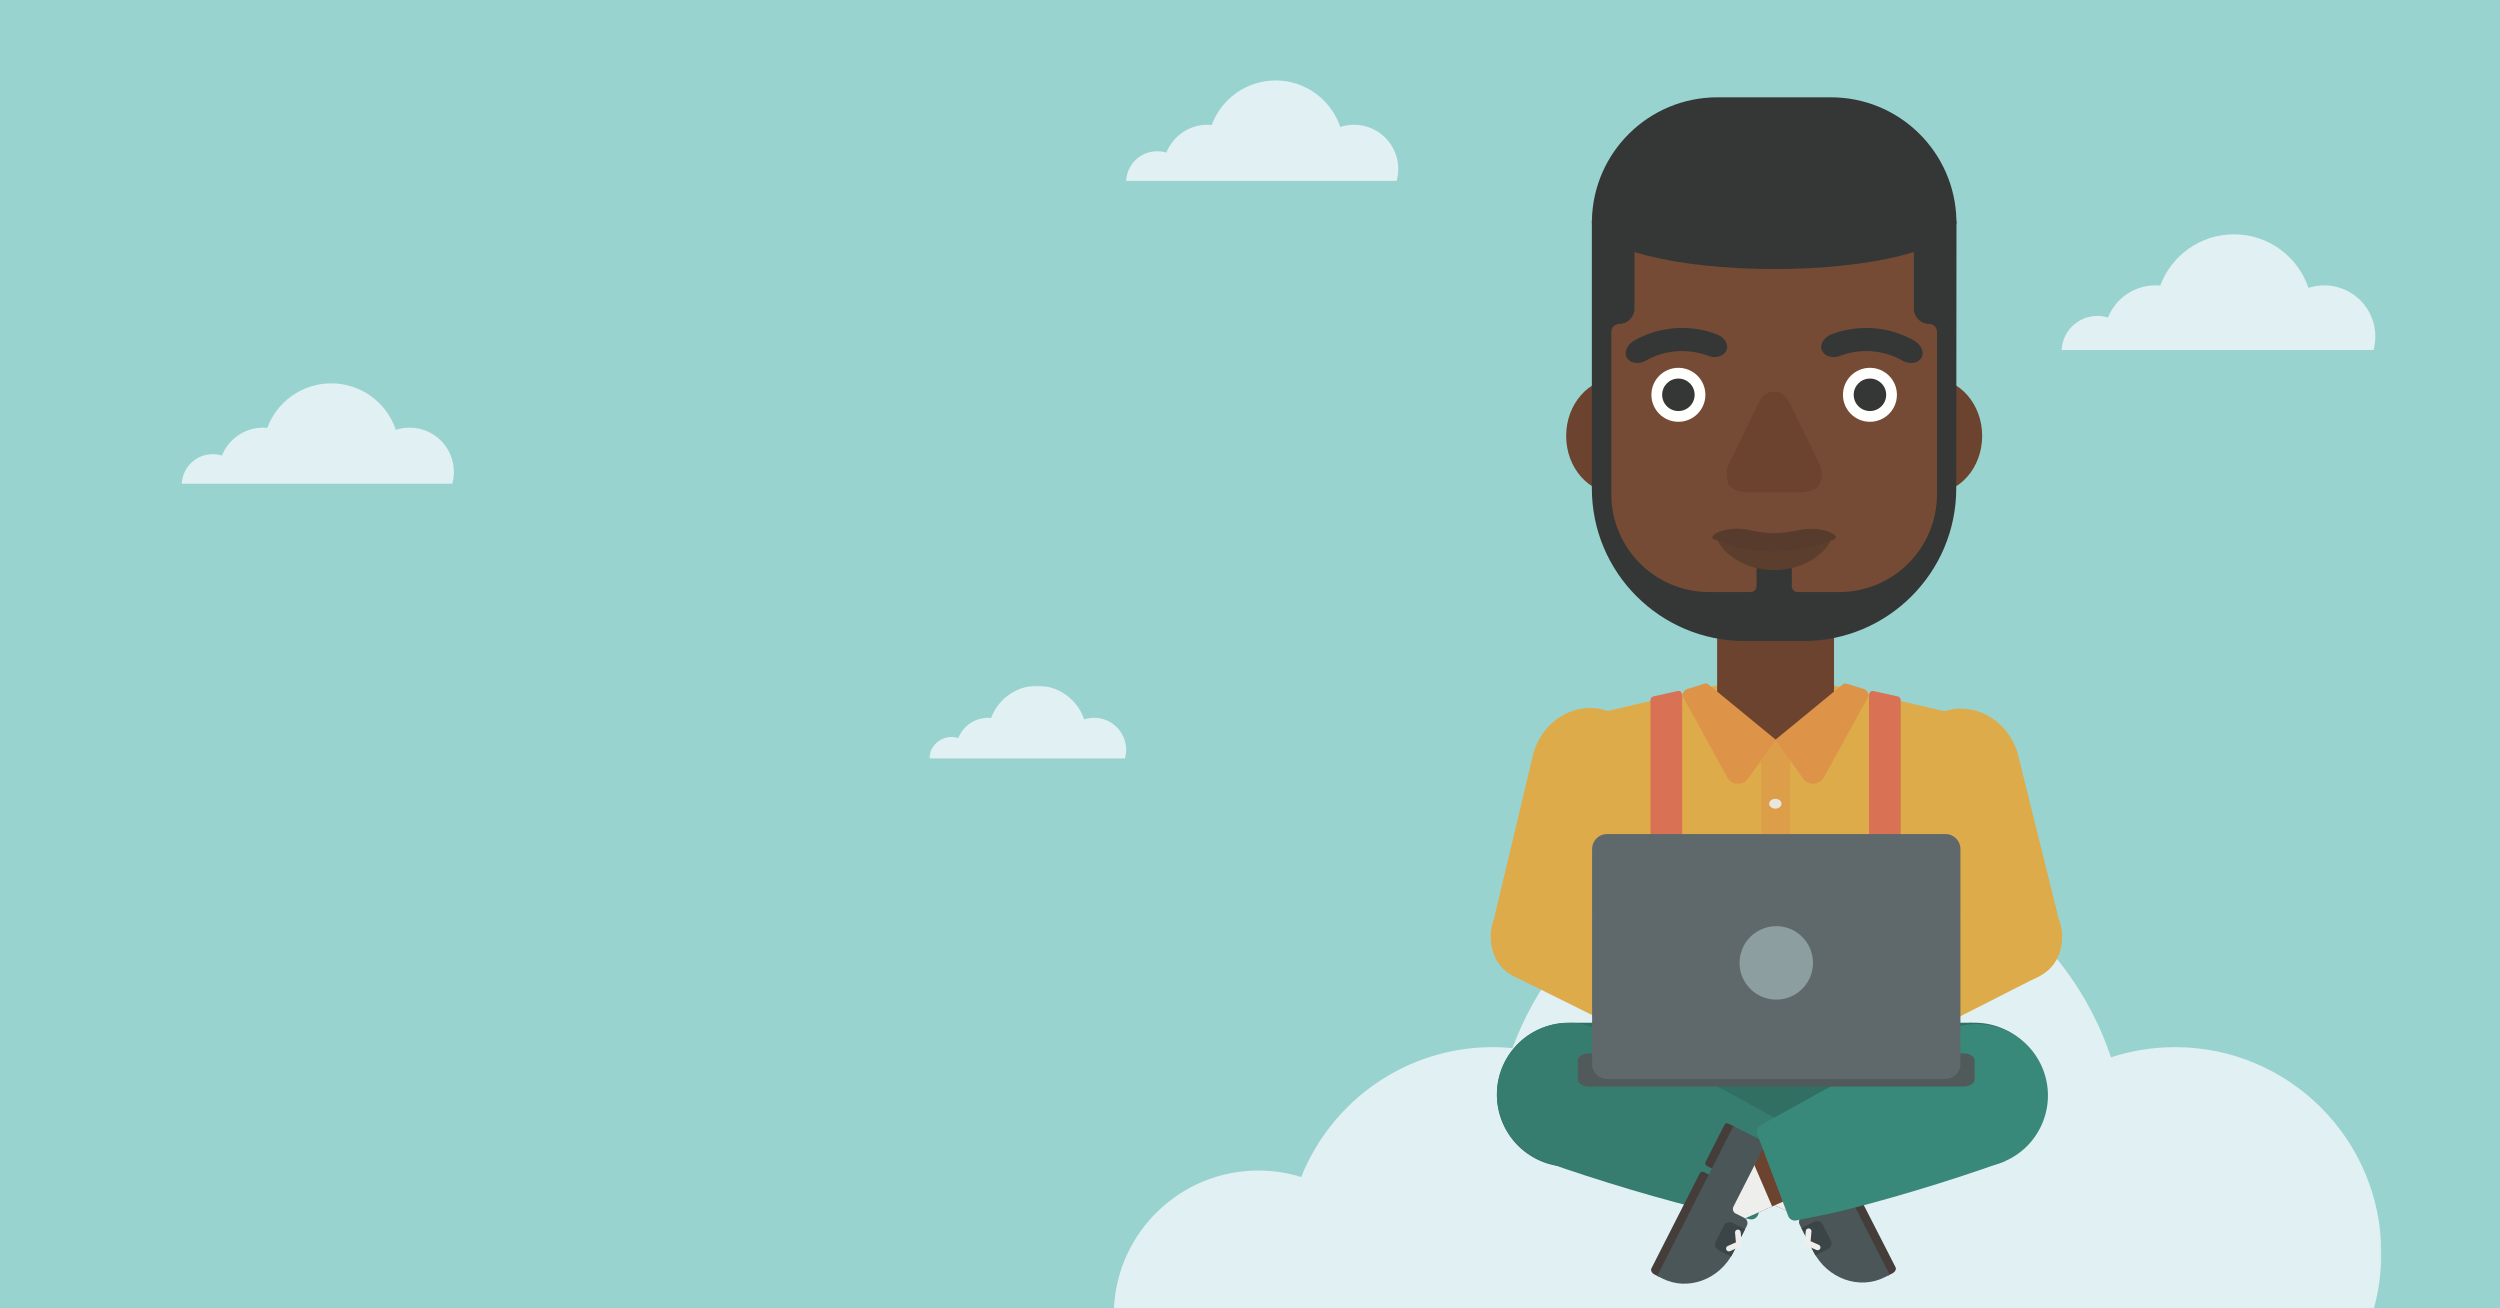 <?xml version="1.0" encoding="UTF-8"?>
<svg width="1500px" height="785px" viewBox="0 0 1500 785" version="1.1" xmlns="http://www.w3.org/2000/svg" xmlns:xlink="http://www.w3.org/1999/xlink">
    <rect x="0" y="0" width="1500" height="785" fill="#808080" stroke="none"/>
    <!-- Generator: Sketch 48.2 (47327) - http://www.bohemiancoding.com/sketch -->
    <title>915_VklfQkZfVGVoX01iMV9NV0ItOA</title>
    <desc>Created with Sketch.</desc>
    <defs>
        <polygon id="path-1" points="0.543 0.447 871.81 0.447 871.81 373.94 0.543 373.94"></polygon>
    </defs>
    <g id="Website" stroke="none" stroke-width="1" fill="none" fill-rule="evenodd">
        <g id="915_VklfQkZfVGVoX01iMV9NV0ItOA">
            <polygon id="Fill-1" fill="#99D3D0" points="0 784.94 1500 784.94 1500 0 0 0"></polygon>
            <path d="M838.002,108.505 C838.624,106.251 838.963,103.881 838.963,101.429 C838.963,86.754 827.066,74.857 812.39,74.857 C809.508,74.857 806.735,75.322 804.136,76.171 C798.705,59.966 783.41,48.284 765.377,48.284 C747.787,48.284 732.794,59.394 727.027,74.98 C726.194,74.901 725.35,74.857 724.496,74.857 C713.298,74.857 703.725,81.786 699.813,91.588 C698.068,91.047 696.213,90.755 694.289,90.755 C684.296,90.755 676.144,98.626 675.688,108.505 L838.002,108.505" id="Fill-3" fill="#E1F0F3"></path>
            <path d="M1424.09,210.018 C1424.81,207.42 1425.2,204.687 1425.2,201.861 C1425.2,184.944 1411.49,171.229 1394.57,171.229 C1391.25,171.229 1388.05,171.765 1385.05,172.744 C1378.79,154.063 1361.16,140.597 1340.37,140.597 C1320.1,140.597 1302.81,153.405 1296.16,171.371 C1295.2,171.28 1294.23,171.229 1293.25,171.229 C1280.34,171.229 1269.3,179.218 1264.79,190.517 C1262.78,189.893 1260.64,189.556 1258.42,189.556 C1246.91,189.556 1237.51,198.629 1236.98,210.018 L1424.09,210.018" id="Fill-4" fill="#E1F0F3"></path>
            <path d="M271.365,290.239 C271.986,287.985 272.325,285.615 272.325,283.164 C272.325,268.488 260.428,256.591 245.752,256.591 C242.87,256.591 240.098,257.056 237.499,257.905 C232.067,241.699 216.773,230.018 198.739,230.018 C181.149,230.018 166.157,241.129 160.39,256.714 C159.556,256.635 158.713,256.591 157.858,256.591 C146.66,256.591 137.088,263.521 133.176,273.322 C131.43,272.781 129.575,272.489 127.652,272.489 C117.659,272.489 109.507,280.36 109.05,290.239 L271.365,290.239" id="Fill-5" fill="#E1F0F3"></path>
            <g id="Group-9" transform="translate(557, 411)">
                <mask id="mask-2" fill="white">
                    <use xlink:href="#path-1"></use>
                </mask>
                <g id="Clip-7"></g>
                <path d="M117.993,44.022 C118.443,42.391 118.688,40.676 118.688,38.902 C118.688,28.283 110.079,19.674 99.46,19.674 C97.374,19.674 95.368,20.011 93.488,20.625 C89.557,8.899 78.49,0.447 65.441,0.447 C52.713,0.447 41.865,8.486 37.692,19.763 C37.089,19.706 36.478,19.674 35.86,19.674 C27.758,19.674 20.831,24.688 18,31.781 C16.737,31.389 15.395,31.178 14.003,31.178 C6.772,31.178 0.873,36.873 0.543,44.022 L117.993,44.022" id="Fill-6" fill="#E1F0F3" mask="url(#mask-2)"></path>
                <path d="M867.34,374 C870.23,363.503 871.81,352.462 871.81,341.045 C871.81,272.694 816.4,217.284 748.05,217.284 C734.62,217.284 721.71,219.45 709.61,223.403 C684.31,147.928 613.08,93.522 529.09,93.522 C447.16,93.522 377.336,145.269 350.475,217.857 C346.594,217.49 342.664,217.284 338.685,217.284 C286.532,217.284 241.947,249.558 223.728,295.21 C215.598,292.688 206.958,291.33 197.999,291.33 C151.458,291.33 113.489,327.986 111.363,374 L867.34,374" id="Fill-8" fill="#E1F0F3" mask="url(#mask-2)"></path>
            </g>
            <path d="M1185.52,552.323 C1180.28,566.137 1187.24,581.577 1201.05,586.81 C1214.87,592.042 1230.31,585.086 1235.54,571.272 C1240.77,557.458 1233.82,542.019 1220,536.786 C1206.19,531.553 1190.75,538.51 1185.52,552.323" id="Fill-10" fill="#DDAB4A"></path>
            <path d="M1143.25,447.068 C1146.95,437.909 1154.18,430.938 1163.19,427.918 L1166.43,426.831 C1175.45,423.809 1185.41,424.982 1193.88,430.064 C1202.36,435.147 1208.56,443.675 1211.01,453.56 C1220.28,491.06 1227.09,518.315 1236.36,555.818 C1236.83,557.723 1235.86,559.634 1234.13,560.216 L1190.05,573.684 C1188.31,574.268 1186.39,573.33 1185.62,571.523 C1170.4,536.013 1158.94,511.625 1143.73,476.117 C1139.73,466.763 1139.56,456.227 1143.25,447.068" id="Fill-11" fill="#DDAB4A"></path>
            <path d="M1165.44,465.458 C1167.46,471.485 1173.98,474.732 1180.01,472.711 C1186.04,470.691 1189.28,464.169 1187.26,458.143 C1185.24,452.117 1178.72,448.87 1172.69,450.89 C1166.67,452.911 1163.42,459.433 1165.44,465.458" id="Fill-12" fill="#DDAB4A"></path>
            <polyline id="Fill-13" fill="#6C432F" points="1179.36 598.91 1162.81 566.321 1095.71 600.395 1112.26 632.984 1179.36 598.91"></polyline>
            <path d="M1207.51,553.385 C1202.93,555.729 1201.12,561.342 1203.46,565.921 C1205.81,570.5 1211.42,572.311 1216,569.967 C1220.58,567.623 1222.39,562.01 1220.05,557.431 C1217.7,552.852 1212.09,551.041 1207.51,553.385" id="Fill-14" fill="#DDAB4A"></path>
            <path d="M1232.57,549.054 L1234.16,552.171 C1240.39,564.338 1236.11,579.254 1223.94,585.483 L1134.37,631.05 C1133.32,631.588 1132.03,631.172 1131.49,630.119 L1110.38,586.233 C1109.84,585.181 1110.26,583.89 1111.31,583.351 L1199.86,537.714 C1212.03,531.485 1226.34,536.886 1232.57,549.054" id="Fill-15" fill="#DDAB4A"></path>
            <path d="M1198.15,538.665 C1185.01,545.396 1179.8,561.513 1186.54,574.661 C1193.27,587.809 1209.38,593.011 1222.53,586.28 C1235.68,579.548 1240.88,563.432 1234.15,550.284 C1227.42,537.135 1211.3,531.934 1198.15,538.665" id="Fill-16" fill="#DDAB4A"></path>
            <path d="M1110.37,645.19 C1117.72,639.802 1119.84,630.19 1115.1,623.722 L1099.38,602.285 C1094.64,595.817 1084.84,594.942 1077.49,600.33 L1069.05,606.516 C1060.65,612.675 1058.23,623.661 1063.64,631.054 L1078.13,650.816 C1082.87,657.284 1092.67,658.159 1100.02,652.771 L1110.37,645.19" id="Fill-17" fill="#6C432F"></path>
            <path d="M946.075,552.012 C951.438,565.776 944.626,581.281 930.862,586.643 C917.099,592.004 901.594,585.193 896.232,571.429 C890.87,557.666 897.681,542.161 911.445,536.799 C925.209,531.437 940.713,538.248 946.075,552.012" id="Fill-18" fill="#DDAB4A"></path>
            <path d="M987.349,446.365 C983.566,437.241 976.272,430.339 967.235,427.403 L963.983,426.346 C954.939,423.409 944.99,424.675 936.561,429.837 C928.133,435 922.009,443.585 919.658,453.492 C910.741,491.078 904.187,518.396 895.265,555.984 C894.812,557.893 895.8,559.795 897.542,560.361 L941.742,573.415 C943.487,573.982 945.399,573.026 946.156,571.212 C961.037,535.561 972.267,511.067 987.143,475.417 C991.062,466.027 991.131,455.489 987.349,446.365" id="Fill-19" fill="#DDAB4A"></path>
            <path d="M965.334,464.963 C963.371,471.008 956.879,474.316 950.835,472.352 C944.791,470.389 941.482,463.897 943.446,457.853 C945.409,451.808 951.901,448.5 957.946,450.464 C963.99,452.427 967.298,458.919 965.334,464.963" id="Fill-20" fill="#DDAB4A"></path>
            <polyline id="Fill-21" fill="#6C432F" points="952.673 598.539 968.917 565.796 1036.33 599.239 1020.09 631.982 952.673 598.539"></polyline>
            <path d="M924.093,553.28 C928.694,555.581 930.558,561.177 928.256,565.778 C925.955,570.378 920.36,572.242 915.759,569.941 C911.158,567.64 909.294,562.045 911.595,557.444 C913.897,552.843 919.492,550.979 924.093,553.28" id="Fill-22" fill="#DDAB4A"></path>
            <path d="M898.997,549.184 L897.43,552.316 C891.315,564.542 895.736,579.417 907.961,585.531 L997.959,630.255 C999.017,630.784 1000.3,630.355 1000.83,629.298 L1021.53,585.216 C1022.06,584.158 1021.63,582.872 1020.57,582.343 L931.592,537.538 C919.367,531.423 905.111,536.959 898.997,549.184" id="Fill-23" fill="#DDAB4A"></path>
            <path d="M933.31,538.473 C946.521,545.081 951.874,561.147 945.266,574.359 C938.658,587.57 922.592,592.923 909.38,586.315 C896.169,579.707 890.817,563.64 897.424,550.429 C904.032,537.218 920.099,531.865 933.31,538.473" id="Fill-24" fill="#DDAB4A"></path>
            <path d="M1022.09,644.17 C1014.69,638.851 1012.48,629.26 1017.16,622.747 L1032.67,601.164 C1037.35,594.652 1047.15,593.684 1054.55,599.003 L1063.05,605.11 C1071.51,611.19 1074.03,622.153 1068.68,629.596 L1054.38,649.493 C1049.7,656.005 1039.91,656.973 1032.51,651.654 L1022.09,644.17" id="Fill-25" fill="#6C432F"></path>
            <path d="M1060.92,675.366 C1065.04,675.248 1068.3,671.803 1068.18,667.671 C1068.06,663.539 1064.62,660.285 1060.5,660.403 C1056.37,660.52 1053.12,663.965 1053.23,668.097 C1053.35,672.229 1056.79,675.483 1060.92,675.366" id="Fill-26" fill="#326F63"></path>
            <path d="M1061.95,712.139 C1059.07,712.43 1059.18,613.665 1059.18,613.665 L1183.44,613.647 L1185.87,700.125 L1061.95,712.139" id="Fill-27" fill="#326F63"></path>
            <path d="M1185.86,700.079 C1209.7,699.4 1228.49,679.5 1227.82,655.633 C1227.15,631.765 1207.28,612.968 1183.44,613.647 C1159.59,614.327 1140.81,634.226 1141.48,658.094 C1142.15,681.961 1162.02,700.759 1185.86,700.079" id="Fill-28" fill="#326F63"></path>
            <path d="M1062.23,722.104 C1092.14,721.251 1115.71,696.285 1114.87,666.34 C1114.02,636.396 1089.09,612.812 1059.18,613.665 C1029.27,614.518 1005.71,639.483 1006.55,669.428 C1007.39,699.373 1032.32,722.956 1062.23,722.104" id="Fill-29" fill="#326F63"></path>
            <path d="M1065.06,675.366 C1060.93,675.248 1057.68,671.803 1057.8,667.671 C1057.91,663.539 1061.35,660.285 1065.48,660.403 C1069.61,660.52 1072.86,663.965 1072.74,668.097 C1072.63,672.229 1069.19,675.483 1065.06,675.366" id="Fill-30" fill="#326F63"></path>
            <path d="M1064.03,712.139 C1066.91,712.43 1066.79,613.665 1066.79,613.665 L942.542,613.647 L940.112,700.125 L1064.03,712.139" id="Fill-31" fill="#326F63"></path>
            <path d="M940.113,700.079 C916.272,699.4 897.489,679.5 898.16,655.633 C898.831,631.765 918.701,612.968 942.542,613.647 C966.382,614.327 985.165,634.226 984.494,658.094 C983.824,681.961 963.953,700.759 940.113,700.079" id="Fill-32" fill="#326F63"></path>
            <path d="M1063.75,722.104 C1033.84,721.251 1010.27,696.285 1011.11,666.34 C1011.95,636.396 1036.88,612.812 1066.79,613.665 C1096.7,614.518 1120.27,639.483 1119.43,669.428 C1118.59,699.373 1093.66,722.956 1063.75,722.104" id="Fill-33" fill="#326F63"></path>
            <polygon id="Fill-34" fill="#326F63" points="964.645 642.531 1166.15 642.531 1166.15 621.844 964.645 621.844"></polygon>
            <polyline id="Fill-35" fill="#DDAB4A" points="1169.32 427.352 1064.95 403.063 961.377 427.352 961.377 629.529 1169.32 629.529 1169.32 427.352"></polyline>
            <polyline id="Fill-36" fill="#6C432F" points="1065.35 335.33 1030.28 335.33 1030.28 449.753 1100.42 449.753 1100.42 335.33 1065.35 335.33"></polyline>
            <polygon id="Fill-37" fill="#DD9E49" points="1056.69 629.529 1074.01 629.529 1074.01 443.955 1056.69 443.955"></polygon>
            <path d="M1068.91,482.249 C1068.91,483.867 1067.26,485.181 1065.22,485.181 C1063.18,485.181 1061.53,483.867 1061.53,482.249 C1061.53,480.63 1063.18,479.318 1065.22,479.318 C1067.26,479.318 1068.91,480.63 1068.91,482.249" id="Fill-38" fill="#E8E6DE"></path>
            <path d="M1068.91,543.102 C1068.91,544.721 1067.26,546.033 1065.22,546.033 C1063.18,546.033 1061.53,544.721 1061.53,543.102 C1061.53,541.483 1063.18,540.17 1065.22,540.17 C1067.26,540.17 1068.91,541.483 1068.91,543.102" id="Fill-39" fill="#E8E6DE"></path>
            <path d="M1069.17,609.041 C1069.17,610.659 1067.52,611.972 1065.48,611.972 C1063.44,611.972 1061.79,610.659 1061.79,609.041 C1061.79,607.421 1063.44,606.109 1065.48,606.109 C1067.52,606.109 1069.17,607.421 1069.17,609.041" id="Fill-40" fill="#E8E6DE"></path>
            <path d="M1024.83,410.466 C1024.33,410.055 1023.66,409.922 1023.04,410.112 L1012.31,413.411 C1011.25,413.737 1010.39,414.545 1009.98,415.604 C1009.57,416.665 1009.65,417.861 1010.2,418.855 L1036.31,466.326 C1037.56,468.61 1039.85,470.08 1042.38,470.237 C1044.92,470.394 1047.36,469.215 1048.86,467.103 L1065.48,443.858 L1024.83,410.466" id="Fill-41" fill="#DE9448"></path>
            <path d="M1120.72,415.604 C1120.31,414.545 1119.45,413.737 1118.39,413.411 L1107.66,410.112 C1107.05,409.922 1106.37,410.055 1105.87,410.466 L1065.22,443.858 L1081.84,467.103 C1083.35,469.215 1085.78,470.394 1088.32,470.237 C1090.85,470.08 1093.14,468.61 1094.39,466.326 L1120.51,418.855 C1121.05,417.861 1121.13,416.665 1120.72,415.604" id="Fill-42" fill="#DE9448"></path>
            <path d="M1124.16,414.636 C1123.51,414.418 1122.81,414.552 1122.27,414.998 C1121.72,415.444 1121.4,417.007 1121.4,417.755 L1121.4,638.035 L1140.42,638.035 L1140.42,420.147 C1140.42,419.106 1139.8,418.189 1138.9,417.886 L1124.16,414.636" id="Fill-43" fill="#D97255"></path>
            <path d="M1140.42,639.717 C1140.42,644.994 1136.7,649.272 1132.11,649.272 L1129.71,649.272 C1125.12,649.272 1121.4,644.994 1121.4,639.717 L1121.4,629.651 L1140.42,629.651 L1140.42,639.717" id="Fill-44" fill="#4F5250"></path>
            <path d="M1006.54,414.636 C1007.19,414.418 1007.89,414.552 1008.44,414.998 C1008.98,415.444 1009.3,417.007 1009.3,417.755 L1009.3,638.035 L990.285,638.035 L990.285,420.147 C990.285,419.106 990.899,418.189 991.798,417.886 L1006.54,414.636" id="Fill-45" fill="#D97255"></path>
            <path d="M990.285,639.717 C990.285,644.994 994.004,649.272 998.592,649.272 L1000.99,649.272 C1005.58,649.272 1009.3,644.994 1009.3,639.717 L1009.3,629.651 L990.285,629.651 L990.285,639.717" id="Fill-46" fill="#4F5250"></path>
            <path d="M1073.81,727.211 C1075.53,727.962 1078.06,725.986 1079.47,722.802 L1088.05,702.947 C1089.45,699.766 1089.2,696.56 1087.48,695.809 L1063.56,685.37 C1061.85,684.622 1059.31,686.612 1057.91,689.793 L1049.33,709.648 C1047.92,712.831 1048.17,716.024 1049.89,716.772 L1073.81,727.211" id="Fill-47" fill="#6C432F"></path>
            <polyline id="Fill-48" fill="#EEEEED" points="1099.22 700.933 1085.62 732.364 1064.5 723.148 1078.1 691.716 1099.22 700.933"></polyline>
            <path d="M1090.96,673.403 C1091.8,672.978 1092.85,673.356 1093.31,674.249 L1104.64,696.418 C1105.1,697.311 1104.79,698.379 1103.95,698.804 L1099.85,700.879 L1086.86,675.478 L1090.96,673.403" id="Fill-49" fill="#453D3A"></path>
            <path d="M1105.82,702.459 C1106.66,702.034 1107.71,702.413 1108.16,703.305 L1137.32,760.334 C1137.93,761.53 1137.08,763.182 1135.41,764.023 L1132.8,765.344 L1101.71,704.534 L1105.82,702.459" id="Fill-50" fill="#453D3A"></path>
            <path d="M1069.86,688.103 L1087.8,723.184 C1088.6,724.745 1088.05,726.614 1086.58,727.357 L1081.18,730.092 C1079.51,730.933 1078.9,733.048 1079.8,734.815 L1088.03,750.905 C1096.35,767.18 1115.51,774.091 1130.83,766.34 L1133.81,764.835 L1087.87,674.968 L1071.24,683.38 C1069.58,684.221 1068.96,686.336 1069.86,688.103" id="Fill-51" fill="#4B5658"></path>
            <path d="M1096.76,749.405 C1098.68,748.432 1099.45,746.092 1098.47,744.178 L1093.64,734.744 C1092.67,732.831 1090.31,732.068 1088.39,733.042 L1080.85,736.858 L1089.21,753.221 L1096.76,749.405" id="Fill-52" fill="#3B4446"></path>
            <path d="M1092.14,749.142 C1091.76,750.003 1090.75,750.387 1089.89,750.005 L1083.84,747.323 C1083.17,747.028 1082.76,746.378 1082.83,745.615 L1083.47,738.592 C1083.56,737.657 1084.39,736.966 1085.33,737.051 C1086.27,737.135 1086.97,737.956 1086.88,738.901 L1086.35,744.708 L1091.28,746.894 C1091.91,747.175 1092.29,747.793 1092.29,748.441 C1092.29,748.675 1092.25,748.914 1092.14,749.142" id="Fill-53" fill="#EEEEED"></path>
            <path d="M944.14,649.848 C947.923,651.473 949.673,655.844 948.049,659.61 C946.426,663.376 942.044,665.113 938.261,663.488 C934.479,661.863 932.729,657.492 934.353,653.726 C935.976,649.959 940.358,648.223 944.14,649.848" id="Fill-54" fill="#367D6F"></path>
            <path d="M924.222,696.061 L927.491,697.234 C956.349,707.588 999.758,720.704 1029.66,727.481 L1049.94,731.562 C1052.01,731.979 1054.08,730.839 1054.83,728.868 L1073.49,679.777 C1074.25,677.775 1073.42,675.519 1071.54,674.48 L1041.59,657.92 C1023.48,647.738 992.74,633.061 973.848,624.404 L958.198,617.233 L924.222,696.061" id="Fill-55" fill="#367D6F"></path>
            <path d="M958.18,617.275 C980.027,626.66 990.136,651.905 980.759,673.661 C971.381,695.417 946.069,705.446 924.222,696.061 C902.375,686.676 892.266,661.431 901.644,639.675 C911.021,617.919 936.333,607.89 958.18,617.275" id="Fill-56" fill="#367D6F"></path>
            <path d="M1054.03,727.915 C1052.31,728.666 1049.79,726.69 1048.4,723.506 L1039.86,703.651 C1038.46,700.47 1038.71,697.264 1040.42,696.513 L1064.22,686.074 C1065.92,685.326 1068.45,687.316 1069.84,690.497 L1078.38,710.352 C1079.78,713.535 1079.53,716.728 1077.82,717.476 L1054.03,727.915" id="Fill-57" fill="#6C432F"></path>
            <polyline id="Fill-58" fill="#EEEEED" points="1028.74 701.636 1042.28 733.068 1063.29 723.852 1049.75 692.42 1028.74 701.636"></polyline>
            <path d="M1036.96,674.107 C1036.13,673.682 1035.08,674.061 1034.63,674.953 L1023.35,697.123 C1022.9,698.015 1023.21,699.083 1024.04,699.508 L1028.12,701.583 L1041.04,676.182 L1036.96,674.107" id="Fill-59" fill="#453D3A"></path>
            <path d="M1022.19,703.163 C1021.35,702.738 1020.3,703.117 1019.85,704.01 L990.848,761.038 C990.24,762.234 991.088,763.886 992.743,764.727 L995.34,766.048 L1026.27,705.238 L1022.19,703.163" id="Fill-60" fill="#453D3A"></path>
            <path d="M1057.95,688.807 L1040.11,723.888 C1039.31,725.449 1039.86,727.318 1041.32,728.062 L1046.69,730.796 C1048.35,731.637 1048.96,733.752 1048.06,735.519 L1039.88,751.609 C1031.6,767.885 1012.54,774.795 997.299,767.044 L994.338,765.539 L1040.04,675.672 L1056.58,684.084 C1058.23,684.925 1058.85,687.04 1057.95,688.807" id="Fill-61" fill="#4B5658"></path>
            <path d="M1031.2,750.109 C1029.28,749.135 1028.52,746.795 1029.5,744.882 L1034.29,735.448 C1035.27,733.535 1037.61,732.772 1039.52,733.746 L1047.02,737.562 L1038.7,753.926 L1031.2,750.109" id="Fill-62" fill="#3B4446"></path>
            <path d="M1035.78,749.846 C1036.17,750.707 1037.17,751.092 1038.03,750.709 L1044.05,748.028 C1044.71,747.732 1045.12,747.082 1045.05,746.319 L1044.41,739.296 C1044.33,738.361 1043.5,737.67 1042.56,737.755 C1041.63,737.839 1040.94,738.66 1041.02,739.605 L1041.55,745.412 L1036.65,747.598 C1036.01,747.879 1035.64,748.497 1035.64,749.145 C1035.64,749.379 1035.68,749.618 1035.78,749.846" id="Fill-63" fill="#EEEEED"></path>
            <path d="M1183.01,650.552 C1179.25,652.177 1177.51,656.548 1179.13,660.314 C1180.74,664.08 1185.1,665.816 1188.86,664.192 C1192.62,662.567 1194.36,658.197 1192.75,654.43 C1191.13,650.664 1186.78,648.927 1183.01,650.552" id="Fill-64" fill="#39897A"></path>
            <path d="M1202.83,696.765 L1199.58,697.938 C1170.87,708.292 1127.69,721.408 1097.94,728.185 L1077.77,732.266 C1075.71,732.683 1073.65,731.543 1072.9,729.572 L1054.34,680.481 C1053.58,678.479 1054.41,676.223 1056.28,675.184 L1086.08,658.625 C1104.09,648.442 1134.67,633.765 1153.46,625.108 L1169.03,617.937 L1202.83,696.765" id="Fill-65" fill="#39897A"></path>
            <path d="M1169.05,617.979 C1147.31,627.365 1137.26,652.609 1146.59,674.365 C1155.92,696.121 1181.1,706.15 1202.83,696.765 C1224.56,687.38 1234.62,662.135 1225.29,640.379 C1215.96,618.623 1190.78,608.594 1169.05,617.979" id="Fill-66" fill="#39897A"></path>
            <path d="M1178.1,632.021 L953.419,632.021 C949.722,632.021 946.725,633.897 946.725,636.21 L946.725,647.719 C946.725,650.032 949.722,651.908 953.419,651.908 L1178.1,651.908 C1181.8,651.908 1184.8,650.032 1184.8,647.719 L1184.8,636.21 C1184.8,633.897 1181.8,632.021 1178.1,632.021" id="Fill-67" fill="#515A5B"></path>
            <path d="M1176.26,509.369 C1176.26,504.433 1172.26,500.431 1167.32,500.431 L964.201,500.431 C959.264,500.431 955.262,504.433 955.262,509.369 L955.262,638.414 C955.262,643.351 959.264,647.353 964.201,647.353 L1167.32,647.353 C1172.26,647.353 1176.26,643.351 1176.26,638.414 L1176.26,509.369" id="Fill-68" fill="#5F696B"></path>
            <path d="M1087.8,577.729 C1087.8,589.901 1077.93,599.768 1065.76,599.768 C1053.59,599.768 1043.72,589.901 1043.72,577.729 C1043.72,565.557 1053.59,555.69 1065.76,555.69 C1077.93,555.69 1087.8,565.557 1087.8,577.729" id="Fill-69" fill="#8C9EA0"></path>
            <path d="M1000.32,261.549 C1000.32,280.64 986.744,296.115 970.004,296.115 C953.263,296.115 939.693,280.64 939.693,261.549 C939.693,242.457 953.263,226.981 970.004,226.981 C986.744,226.981 1000.32,242.457 1000.32,261.549" id="Fill-70" fill="#6C432F"></path>
            <path d="M1189.3,261.549 C1189.3,280.64 1175.73,296.115 1158.99,296.115 C1142.25,296.115 1128.68,280.64 1128.68,261.549 C1128.68,242.457 1142.25,226.981 1158.99,226.981 C1175.73,226.981 1189.3,242.457 1189.3,261.549" id="Fill-71" fill="#6C432F"></path>
            <path d="M1064.5,126.002 L958.694,126.002 L958.694,281.188 C958.694,334.855 1002.2,378.362 1055.87,378.362 L1068.02,378.362 C1124.51,378.362 1170.3,332.569 1170.3,276.081 L1170.3,126.002 L1064.5,126.002" id="Fill-72" fill="#754B36"></path>
            <path d="M1030.18,200.639 C1013.87,194.367 995.537,195.767 980.363,204.444 C975.56,207.187 974.114,212.547 976.645,215.414 C979.175,218.301 983.762,218.457 987.249,216.493 C998.81,209.882 1012.77,208.816 1025.21,213.594 C1028.95,215.002 1033.46,214.158 1035.52,210.916 C1037.59,207.698 1035.35,202.62 1030.18,200.639" id="Fill-73" fill="#343736"></path>
            <path d="M1148.63,204.444 C1133.46,195.767 1115.13,194.367 1098.81,200.639 C1093.65,202.62 1091.4,207.698 1093.47,210.916 C1095.53,214.158 1100.04,215.002 1103.79,213.594 C1116.22,208.816 1130.18,209.882 1141.75,216.493 C1145.23,218.457 1149.82,218.301 1152.35,215.414 C1154.88,212.547 1153.43,207.187 1148.63,204.444" id="Fill-74" fill="#343736"></path>
            <path d="M1023.23,236.885 C1023.23,245.827 1015.98,253.076 1007.03,253.076 C998.091,253.076 990.842,245.827 990.842,236.885 C990.842,227.942 998.091,220.693 1007.03,220.693 C1015.98,220.693 1023.23,227.942 1023.23,236.885" id="Fill-75" fill="#FFFFFE"></path>
            <path d="M1016.78,236.885 C1016.78,242.264 1012.41,246.628 1007.03,246.628 C1001.65,246.628 997.29,242.264 997.29,236.885 C997.29,231.504 1001.65,227.14 1007.03,227.14 C1012.41,227.14 1016.78,231.504 1016.78,236.885" id="Fill-76" fill="#343736"></path>
            <path d="M1138.15,236.885 C1138.15,245.827 1130.9,253.076 1121.96,253.076 C1113.02,253.076 1105.77,245.827 1105.77,236.885 C1105.77,227.942 1113.02,220.693 1121.96,220.693 C1130.9,220.693 1138.15,227.942 1138.15,236.885" id="Fill-77" fill="#FFFFFE"></path>
            <path d="M1131.71,236.885 C1131.71,242.264 1127.34,246.628 1121.96,246.628 C1116.58,246.628 1112.22,242.264 1112.22,236.885 C1112.22,231.504 1116.58,227.14 1121.96,227.14 C1127.34,227.14 1131.71,231.504 1131.71,236.885" id="Fill-78" fill="#343736"></path>
            <path d="M1091.72,290.761 C1093.57,286.953 1093.57,282.261 1091.72,278.452 L1073.5,241.118 C1071.65,237.312 1068.21,234.964 1064.5,234.964 C1060.78,234.964 1057.35,237.312 1055.49,241.118 L1037.28,278.452 C1035.42,282.261 1035.42,286.953 1037.28,290.761 C1039.14,294.569 1045.7,295.445 1049.42,295.445 L1079.58,295.445 C1083.3,295.445 1089.86,294.569 1091.72,290.761" id="Fill-79" fill="#6C432F"></path>
            <path d="M1153.25,120.704 L1148.33,132.917 L1148.33,185.216 C1148.33,190.254 1152.41,194.342 1157.45,194.342 C1160.07,194.342 1162.2,196.467 1162.2,199.085 L1162.2,296.518 C1162.2,328.949 1135.91,355.24 1103.47,355.24 L1078.57,355.24 C1076.63,355.24 1075.07,353.674 1075.07,351.743 L1075.07,341.042 C1075.07,339.883 1074.13,338.945 1072.97,338.945 L1056.02,338.945 C1054.87,338.945 1053.93,339.883 1053.93,341.042 L1053.93,351.743 C1053.93,353.674 1052.36,355.24 1050.43,355.24 L1025.52,355.24 C993.09,355.24 966.799,328.949 966.799,296.518 L966.799,199.085 C966.799,196.467 968.926,194.342 971.545,194.342 C976.583,194.342 980.67,190.254 980.67,185.216 L980.67,132.917 L975.748,120.704 L955.103,132.917 L955.103,292.995 C955.103,343.588 996.117,384.601 1046.71,384.601 L1082.14,384.601 C1132.7,384.601 1173.7,343.639 1173.75,293.079 L1173.89,132.917 L1153.25,120.704" id="Fill-80" fill="#343736"></path>
            <path d="M1098.17,320.645 C1102,323.587 1088.89,342.031 1064.5,342.057 C1040.1,342.036 1026.99,323.588 1030.82,320.645 C1034.1,317.262 1047.9,325.133 1064.5,324.684 C1081.09,325.133 1094.89,317.262 1098.17,320.645" id="Fill-81" fill="#5B3E2D"></path>
            <path d="M1079.55,317.979 C1068.12,320.491 1061.27,320.539 1049.44,317.979 C1037.08,315.302 1026.16,320.263 1027.46,322.759 C1027.8,323.486 1028.91,323.978 1030.52,324.362 C1052.32,333.116 1076.67,333.116 1098.47,324.362 C1100.08,323.978 1101.19,323.486 1101.53,322.759 C1102.84,320.262 1091.96,315.536 1079.55,317.979" id="Fill-82" fill="#573C2D"></path>
            <path d="M1173.89,133.712 C1173.89,133.531 1173.88,133.352 1173.88,133.171 C1173.88,133.085 1173.89,133 1173.89,132.913 C1173.89,132.661 1173.88,132.411 1173.85,132.161 C1173.02,91.279 1139.65,58.388 1098.57,58.388 L1030.42,58.388 C989.349,58.388 955.976,91.274 955.141,132.151 C955.116,132.404 955.102,132.658 955.102,132.913 C955.102,133.005 955.111,133.095 955.116,133.187 C955.113,133.363 955.102,133.536 955.102,133.712 L955.146,133.712 C956.77,149.092 1005.11,161.427 1064.5,161.427 C1123.89,161.427 1172.22,149.092 1173.85,133.712 L1173.89,133.712" id="Fill-83" fill="#343736"></path>
        </g>
    </g>
</svg>